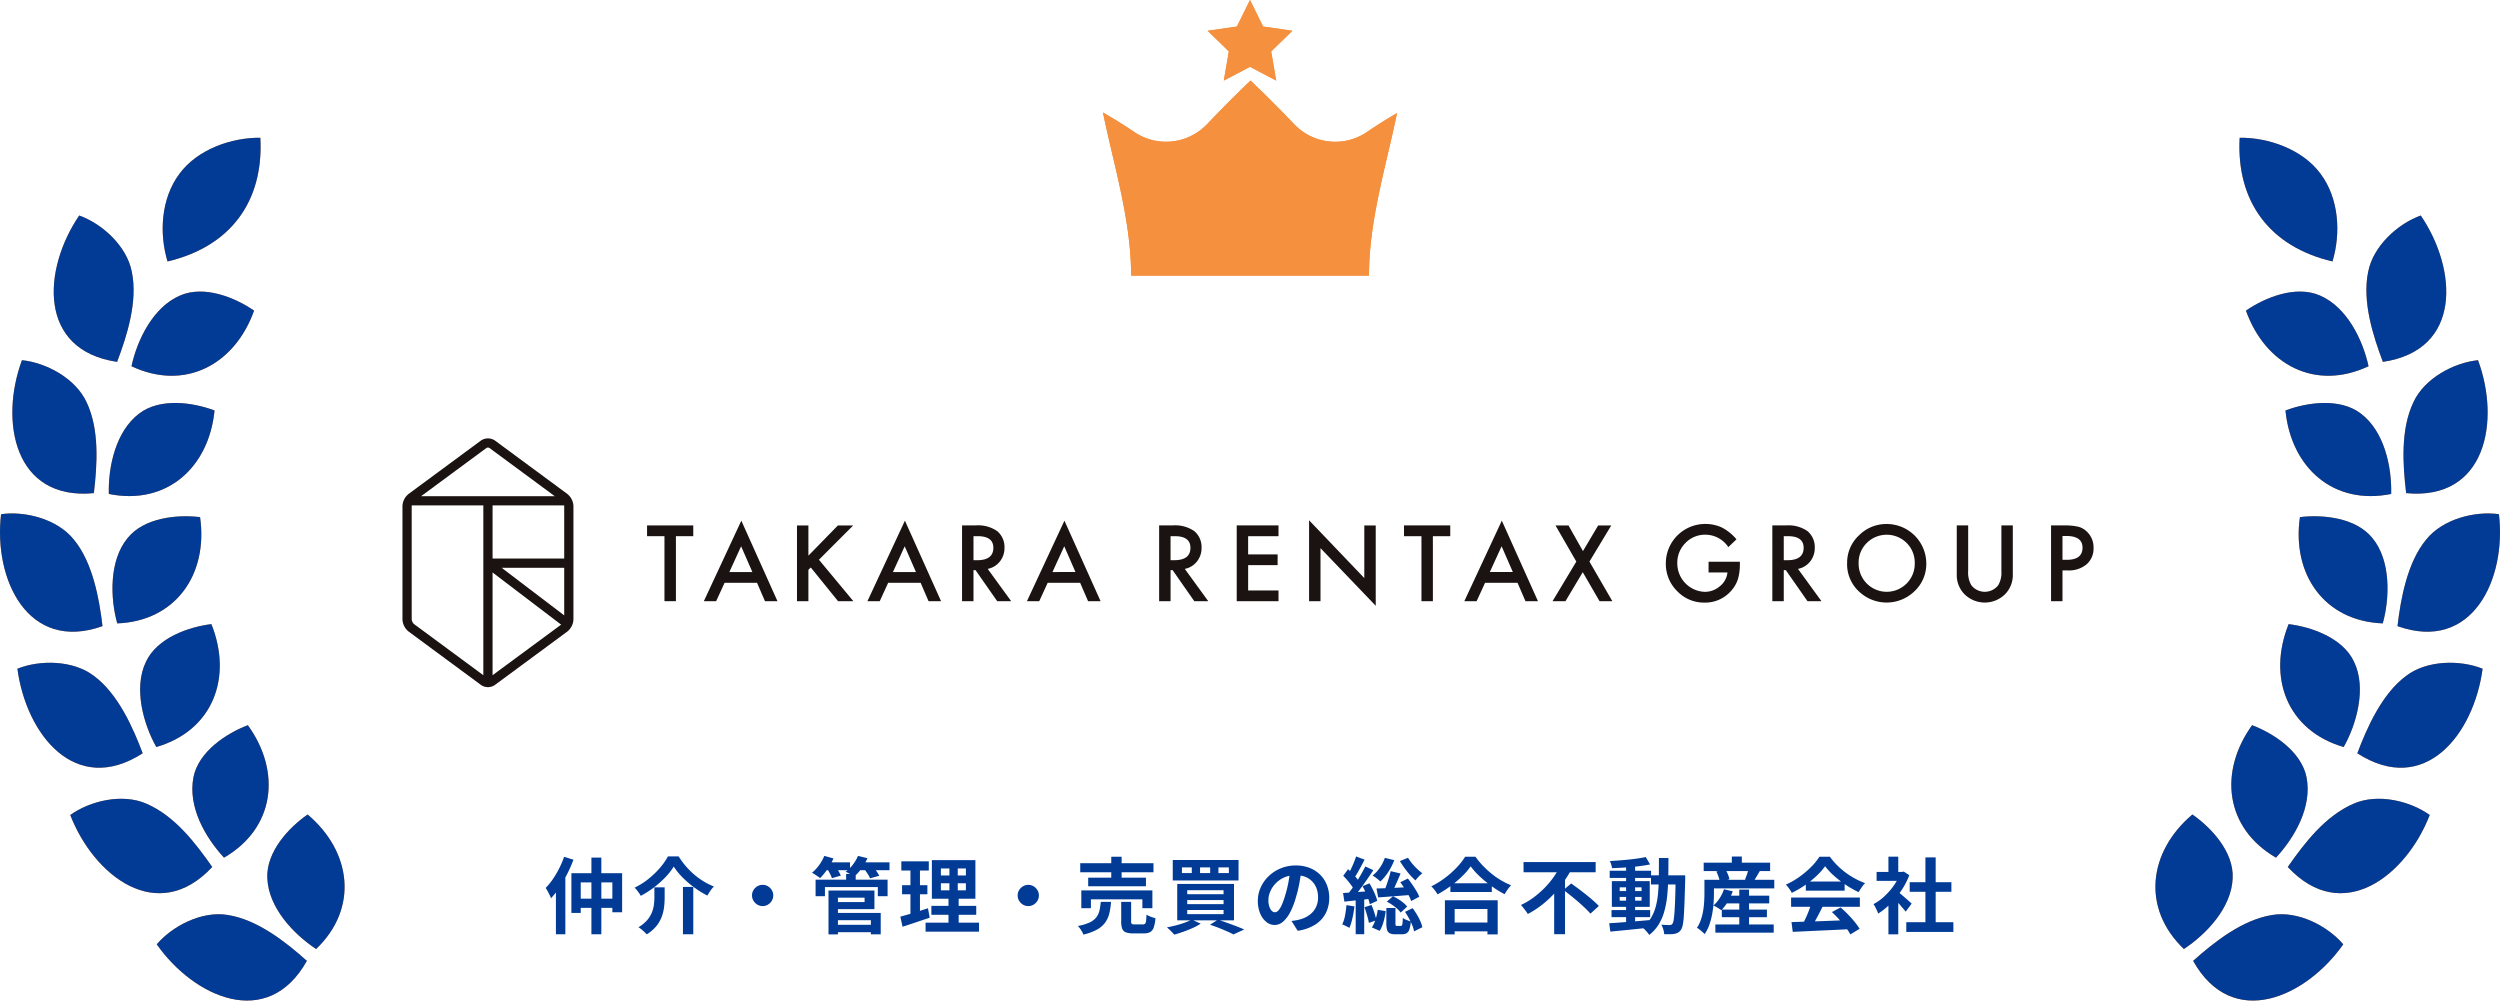<svg xmlns="http://www.w3.org/2000/svg" xmlns:xlink="http://www.w3.org/1999/xlink" width="513.574" height="205.543" viewBox="0 0 513.574 205.543">
  <defs>
    <clipPath id="clip-path">
      <rect id="長方形_1575" data-name="長方形 1575" width="70.787" height="177.24" fill="#f4903e"/>
    </clipPath>
    <clipPath id="clip-path-2">
      <rect id="長方形_1575-2" data-name="長方形 1575" width="70.787" height="177.24" fill="#013b96"/>
    </clipPath>
    <clipPath id="clip-path-3">
      <rect id="長方形_1576" data-name="長方形 1576" width="70.787" height="177.241" fill="#f4903e"/>
    </clipPath>
    <clipPath id="clip-path-4">
      <rect id="長方形_1576-2" data-name="長方形 1576" width="70.787" height="177.241" fill="#013b96"/>
    </clipPath>
    <clipPath id="clip-path-5">
      <rect id="長方形_1577" data-name="長方形 1577" width="60.412" height="56.606" fill="#f4903e"/>
    </clipPath>
    <clipPath id="clip-path-7">
      <rect id="長方形_1578" data-name="長方形 1578" width="347.399" height="51.097" fill="none"/>
    </clipPath>
  </defs>
  <g id="グループ_2232" data-name="グループ 2232" transform="translate(-362.426 -4739)">
    <g id="グループ_2228" data-name="グループ 2228" transform="translate(-667.787 43.303)">
      <path id="パス_3033" data-name="パス 3033" d="M4.1-14.4l1.921.6a29.9,29.9,0,0,1-1.275,2.9A28.431,28.431,0,0,1,3.171-8.16a16.743,16.743,0,0,1-1.76,2.278,5.6,5.6,0,0,0-.281-.655q-.2-.4-.416-.807a5.868,5.868,0,0,0-.408-.663A12.633,12.633,0,0,0,1.777-9.8a19.4,19.4,0,0,0,1.3-2.2A19.257,19.257,0,0,0,4.1-14.4ZM2.414-9.673l1.938-1.938V1.513H2.414Zm3.179-1.36H16.014v8.024H14.008V-9.146H7.514v6.273H5.593ZM6.681-5.8h8.381V-3.91H6.681Zm3.026-8.432h2.04V1.513H9.707Zm16.915,1.836a12.689,12.689,0,0,1-1.7,2.176,20.208,20.208,0,0,1-2.354,2.1,19,19,0,0,1-2.729,1.742,3.528,3.528,0,0,0-.34-.561q-.221-.306-.459-.612a4.224,4.224,0,0,0-.459-.51,14.881,14.881,0,0,0,2.847-1.8A17.508,17.508,0,0,0,23.8-12.147a13.151,13.151,0,0,0,1.632-2.338h2.193a15.74,15.74,0,0,0,1.488,2.023,16.389,16.389,0,0,0,1.751,1.743,14.451,14.451,0,0,0,1.947,1.4A13.87,13.87,0,0,0,34.867-8.3a6.089,6.089,0,0,0-.731.892q-.34.5-.612.977a20.08,20.08,0,0,1-2.686-1.666,19.717,19.717,0,0,1-2.423-2.083A13.338,13.338,0,0,1,26.622-12.393Zm1.887,4.182h2.125V1.513H28.509Zm-5.865.085h2.108v2.108a17.189,17.189,0,0,1-.111,1.9,8.6,8.6,0,0,1-.476,2,6.979,6.979,0,0,1-1.1,1.938,7.674,7.674,0,0,1-2,1.717,6.334,6.334,0,0,0-.484-.5q-.3-.281-.621-.544a4.289,4.289,0,0,0-.595-.417A7.25,7.25,0,0,0,21.131-1.36a5.576,5.576,0,0,0,.986-1.573,6.553,6.553,0,0,0,.425-1.607,12.094,12.094,0,0,0,.1-1.53Zm22.236-.51a2.053,2.053,0,0,1,1.1.3,2.345,2.345,0,0,1,.782.782,2.053,2.053,0,0,1,.3,1.1,2.066,2.066,0,0,1-.3,1.088,2.32,2.32,0,0,1-.782.791,2.053,2.053,0,0,1-1.1.3,2.066,2.066,0,0,1-1.088-.3A2.3,2.3,0,0,1,43-5.372a2.066,2.066,0,0,1-.3-1.088,2.053,2.053,0,0,1,.3-1.1,2.32,2.32,0,0,1,.79-.782A2.066,2.066,0,0,1,44.88-8.636ZM59.6-.425h8.279V1.088H59.6ZM62.033-10.88H64v2.057H62.033ZM55.76-9.707H70.55v3.4H68.544v-1.87H57.681v1.87H55.76Zm3.774,2.244h8.313v3.808H59.534V-5.1h6.29V-6h-6.29Zm.085,4.59h9.52v4.4H67.116V-1.377h-7.5Zm-1.207-4.59H60.35v9.01H58.412Zm-.952-5.8h5.372v1.615H57.46Zm6.885,0h6.6v1.615h-6.6Zm-6.8-1.326,1.887.527a12.555,12.555,0,0,1-1.25,2.219,13.709,13.709,0,0,1-1.5,1.827,4.239,4.239,0,0,0-.493-.374l-.612-.408a4.332,4.332,0,0,0-.561-.323,8.11,8.11,0,0,0,1.462-1.564A8.913,8.913,0,0,0,57.545-14.586Zm6.919,0,1.938.476a10.038,10.038,0,0,1-1.19,2.1,10.083,10.083,0,0,1-1.5,1.658q-.221-.153-.535-.332t-.654-.357a6.525,6.525,0,0,0-.6-.281,6.927,6.927,0,0,0,1.487-1.453A7.637,7.637,0,0,0,64.464-14.586ZM58.106-12l1.734-.476q.306.442.62.995a10.177,10.177,0,0,1,.485.944l-1.836.527a5.846,5.846,0,0,0-.417-.96Q58.4-11.543,58.106-12Zm7.582.034,1.8-.476a11.347,11.347,0,0,1,.757.969,7,7,0,0,1,.587.969l-1.887.527a4.982,4.982,0,0,0-.527-.969Q66.045-11.509,65.688-11.968ZM81.5-8.959v1.445h5.134V-8.959ZM81.5-12v1.428h5.134V-12Zm-1.853-1.717h8.942V-5.78H79.645Zm-.1,9.4h9.214v1.836H79.543ZM78.353-.867H89.335V.986H78.353Zm-4.981-12.6h5.644v1.887H73.372Zm.153,4.9h5.2V-6.7h-5.2Zm-.357,6.46q.748-.2,1.674-.467t1.964-.6l2.04-.654L79.2-1.887q-1.428.476-2.89.969t-2.686.884Zm2.074-10.608H77.2V-2.278l-1.955.323Zm8.007-.272h1.717V-6.6h.187V0H83.062V-6.6h.187Zm16.2,4.352a2.053,2.053,0,0,1,1.1.3,2.345,2.345,0,0,1,.782.782,2.053,2.053,0,0,1,.3,1.1,2.066,2.066,0,0,1-.3,1.088,2.32,2.32,0,0,1-.782.791,2.053,2.053,0,0,1-1.1.3,2.066,2.066,0,0,1-1.088-.3,2.3,2.3,0,0,1-.791-.791,2.066,2.066,0,0,1-.3-1.088,2.053,2.053,0,0,1,.3-1.1,2.32,2.32,0,0,1,.791-.782A2.066,2.066,0,0,1,99.45-8.636Zm10.676-4.454h15.045v1.87H110.126Zm1.632,2.975h11.866v1.768H111.758ZM110.347-7.5h14.6v3.655h-2.057V-5.661H112.319v1.819h-1.972Zm6.154-6.919h2.125v5.287H116.5Zm2.04,9.282h2.04v4.012a.684.684,0,0,0,.128.5,1,1,0,0,0,.586.111h1.717a.589.589,0,0,0,.434-.145,1.047,1.047,0,0,0,.2-.578q.059-.433.094-1.3a2.99,2.99,0,0,0,.535.306,5.815,5.815,0,0,0,.68.264l.62.2a7.265,7.265,0,0,1-.357,1.9,1.7,1.7,0,0,1-.731.935,2.677,2.677,0,0,1-1.292.263h-2.193a4.131,4.131,0,0,1-1.521-.221,1.282,1.282,0,0,1-.739-.757,4.194,4.194,0,0,1-.2-1.454Zm-4.2,0h2.108a13.841,13.841,0,0,1-.34,2.329,5.482,5.482,0,0,1-.841,1.887A5.094,5.094,0,0,1,113.6.535a10.9,10.9,0,0,1-2.831,1.046,2.986,2.986,0,0,0-.272-.6,7.213,7.213,0,0,0-.417-.638,6.065,6.065,0,0,0-.433-.536,9.757,9.757,0,0,0,2.431-.731,3.686,3.686,0,0,0,1.36-1.054,3.646,3.646,0,0,0,.637-1.394A13.017,13.017,0,0,0,114.342-5.134Zm24.174-7.089v1.173h2.142v-1.173Zm-3.774,0v1.173h2.074v-1.173Zm-3.723,0v1.173h2.023v-1.173Zm-1.887-1.513h13.515v4.2H129.132Zm2.975,8.228v.833h7.463v-.833Zm0,2.04v.85h7.463v-.85Zm0-4.063v.816h7.463v-.816ZM130.05-8.823h11.662v7.48H130.05Zm6.732,8.381,1.632-1.037q.952.306,1.946.663t1.9.705q.9.348,1.547.638l-2.21,1.02q-.527-.289-1.3-.629t-1.674-.7Q137.717-.136,136.782-.442ZM133.025-1.5l1.853.833a12.009,12.009,0,0,1-1.632.884q-.935.425-1.929.774t-1.879.6A5.97,5.97,0,0,0,129,1.1q-.272-.281-.561-.553T127.925.1q.918-.17,1.87-.417t1.794-.553A10.707,10.707,0,0,0,133.025-1.5Zm22.542-10.149q-.17,1.292-.442,2.754a26.8,26.8,0,0,1-.731,2.958,15.2,15.2,0,0,1-1.156,2.958,6.484,6.484,0,0,1-1.454,1.913,2.61,2.61,0,0,1-1.725.671,2.69,2.69,0,0,1-1.725-.638,4.354,4.354,0,0,1-1.258-1.76,6.578,6.578,0,0,1-.467-2.55,6.659,6.659,0,0,1,.6-2.788,7.417,7.417,0,0,1,1.658-2.321,7.858,7.858,0,0,1,2.482-1.589,8.059,8.059,0,0,1,3.069-.578,7.565,7.565,0,0,1,2.847.51,6.409,6.409,0,0,1,2.168,1.411A6.125,6.125,0,0,1,160.8-8.585a7.026,7.026,0,0,1,.476,2.6,6.845,6.845,0,0,1-.731,3.2,6.043,6.043,0,0,1-2.167,2.329A9.294,9.294,0,0,1,154.8.8l-1.275-2.023q.493-.051.867-.119t.714-.153a6.469,6.469,0,0,0,1.521-.586,4.748,4.748,0,0,0,1.232-.952,4.165,4.165,0,0,0,.825-1.334,4.606,4.606,0,0,0,.3-1.683,5.289,5.289,0,0,0-.306-1.836,4.133,4.133,0,0,0-.9-1.454,3.97,3.97,0,0,0-1.445-.952,5.354,5.354,0,0,0-1.955-.331,5.605,5.605,0,0,0-2.4.484,5.611,5.611,0,0,0-1.751,1.25,5.486,5.486,0,0,0-1.079,1.649,4.406,4.406,0,0,0-.366,1.683,4.251,4.251,0,0,0,.2,1.42,2.148,2.148,0,0,0,.5.85.918.918,0,0,0,.637.281.993.993,0,0,0,.706-.365,4.078,4.078,0,0,0,.689-1.113,15.065,15.065,0,0,0,.68-1.887,23.216,23.216,0,0,0,.663-2.618,26.642,26.642,0,0,0,.391-2.72Zm18.326.2,2.04.476q-.306.748-.646,1.522t-.654,1.471q-.315.7-.62,1.241L172.5-7.208q.255-.561.518-1.309t.5-1.513Q173.757-10.795,173.893-11.441Zm1.989,2.278,1.547-.765q.459.578.918,1.25t.841,1.317a8.052,8.052,0,0,1,.587,1.173l-1.666.884a7.277,7.277,0,0,0-.527-1.19q-.357-.663-.807-1.36T175.882-9.163Zm.969,6.086,1.547-.765a13.187,13.187,0,0,1,.876,1.292,12.3,12.3,0,0,1,.714,1.377A6.511,6.511,0,0,1,180.4.068l-1.7.85a5.575,5.575,0,0,0-.366-1.25,13.64,13.64,0,0,0-.671-1.4Q177.276-2.448,176.851-3.077Zm-5.865-4.811q.9-.017,2.083-.06t2.5-.11q1.318-.068,2.661-.119l-.034,1.6q-1.8.153-3.621.289t-3.247.238Zm1.717-6.29,1.938.476a12.212,12.212,0,0,1-1.241,2.439,10.345,10.345,0,0,1-1.615,1.946q-.17-.17-.459-.408t-.6-.459a6.235,6.235,0,0,0-.544-.357,7.077,7.077,0,0,0,1.5-1.615A8.276,8.276,0,0,0,172.7-14.178Zm4.76-.017a10.294,10.294,0,0,0,.824,1.156,11.5,11.5,0,0,0,1.046,1.122q.561.527,1.071.918a4.022,4.022,0,0,0-.493.417q-.272.263-.519.544a5.67,5.67,0,0,0-.4.5,12.658,12.658,0,0,1-1.131-1.139q-.587-.663-1.122-1.4t-.943-1.436Zm-4.352,9.01,1.258-1.088a8.7,8.7,0,0,1,1.131.6,9.421,9.421,0,0,1,1.02.74,5.824,5.824,0,0,1,.773.765L175.95-2.941a4.716,4.716,0,0,0-.74-.807,10.232,10.232,0,0,0-1.012-.791A9.133,9.133,0,0,0,173.111-5.185Zm-.1,1.309h1.87V-.714a.911.911,0,0,0,.059.425Q175-.2,175.2-.2h.782a.261.261,0,0,0,.229-.111,1.16,1.16,0,0,0,.119-.459q.043-.348.06-1.08a1.848,1.848,0,0,0,.467.289q.3.136.612.255a5.992,5.992,0,0,0,.57.187,6.437,6.437,0,0,1-.3,1.632,1.441,1.441,0,0,1-.578.791,1.9,1.9,0,0,1-.961.212H174.9a2.681,2.681,0,0,1-1.182-.2,1.1,1.1,0,0,1-.553-.689A4.531,4.531,0,0,1,173.009-.7Zm-1.768.374,1.632.272a13.643,13.643,0,0,1-.433,2.151,7.631,7.631,0,0,1-.791,1.9l-1.615-.7a6.2,6.2,0,0,0,.757-1.658A12.641,12.641,0,0,0,171.241-3.5Zm-4.454-10.965,1.751.663q-.34.663-.714,1.352t-.731,1.318q-.357.629-.68,1.122l-1.343-.595q.306-.51.629-1.182t.612-1.368Q166.6-13.855,166.787-14.467Zm1.9,2.057,1.649.765q-.629.952-1.36,2.006t-1.462,2.023q-.731.969-1.394,1.7l-1.156-.663q.476-.561.995-1.284t1.011-1.513q.493-.79.935-1.573T168.691-12.41Zm-4.539,1.921,1-1.36q.442.391.9.876t.842.952a4.811,4.811,0,0,1,.587.875l-1.1,1.564a5.325,5.325,0,0,0-.553-.935q-.366-.51-.807-1.028T164.152-10.489Zm3.961,2.142,1.428-.6q.34.561.663,1.215t.578,1.275a6.384,6.384,0,0,1,.357,1.114l-1.53.7a6.618,6.618,0,0,0-.323-1.139q-.238-.646-.536-1.318A12.247,12.247,0,0,0,168.113-8.347Zm-3.995,1.394q1.122-.068,2.686-.179t3.179-.23L170-5.8q-1.462.17-2.932.323t-2.678.289Zm4.4,2.924,1.445-.476a17.386,17.386,0,0,1,.6,1.632,13.346,13.346,0,0,1,.4,1.513l-1.53.544a15.366,15.366,0,0,0-.383-1.564Q168.793-3.281,168.521-4.029Zm-3.706-.442,1.649.272q-.153,1.224-.417,2.406a11.022,11.022,0,0,1-.62,2q-.17-.1-.442-.238t-.552-.272a4.157,4.157,0,0,0-.484-.2,7.011,7.011,0,0,0,.578-1.819A19.818,19.818,0,0,0,164.815-4.471Zm1.9-1.615h1.751v7.6h-1.751Zm19.448-2.873h8.517v1.8h-8.517Zm-.221,8.075h8.789v1.8h-8.789Zm-.9-4.573h10.846v7h-2.108V-3.672h-6.732V1.547h-2.006Zm5.3-6.97a14.253,14.253,0,0,1-1.76,2.04A21.868,21.868,0,0,1,186.227-8.4a24.57,24.57,0,0,1-2.694,1.717q-.136-.238-.349-.544t-.459-.6a4.126,4.126,0,0,0-.484-.5,17.743,17.743,0,0,0,2.831-1.751,19.14,19.14,0,0,0,2.423-2.159,13.334,13.334,0,0,0,1.7-2.176h2.125a15.612,15.612,0,0,0,1.53,1.853,19.689,19.689,0,0,0,1.794,1.649,15.582,15.582,0,0,0,1.964,1.36,15.948,15.948,0,0,0,2.023,1,7.477,7.477,0,0,0-.714.876q-.34.485-.612.961A20.566,20.566,0,0,1,195.313-7.9q-1-.671-1.929-1.428a21.749,21.749,0,0,1-1.709-1.547A12.689,12.689,0,0,1,190.349-12.427Zm10.846-.884h14.824v2.091H201.2ZM209.406-7.6l1.581-1.326q.68.493,1.471,1.079t1.581,1.216q.79.629,1.471,1.232t1.156,1.1L214.931-2.72a13.559,13.559,0,0,0-1.079-1.13q-.655-.621-1.411-1.284t-1.547-1.292Q210.1-7.055,209.406-7.6Zm-.68-4.93,2.261.8a24.843,24.843,0,0,1-2.3,3.485,22.391,22.391,0,0,1-3,3.136,18.948,18.948,0,0,1-3.621,2.457,5.71,5.71,0,0,0-.408-.612q-.255-.34-.518-.672t-.484-.569a14.339,14.339,0,0,0,2.6-1.539,19.008,19.008,0,0,0,2.27-1.98,18.053,18.053,0,0,0,1.853-2.219A15.87,15.87,0,0,0,208.726-12.529Zm-1.241,4.114,2.227-2.227V1.5h-2.227Zm11.781,4.964h7.939v1.445h-7.939Zm-.374-8.092h8.5v1.479h-8.5Zm3.366-1.19h1.853V-.544h-1.853ZM218.79-.748q1.071-.068,2.448-.17t2.916-.229q1.538-.128,3.068-.263l.017,1.547-2.915.306q-1.47.153-2.822.281t-2.473.247Zm2.159-5.406v.765h4.488v-.765Zm0-1.972v.765h4.488v-.765ZM219.334-9.4h7.786v5.287h-7.786Zm6.97-4.947.884,1.513q-1.071.221-2.406.383t-2.729.255q-1.394.093-2.669.127a5.5,5.5,0,0,0-.178-.74,4.7,4.7,0,0,0-.281-.723q.952-.051,1.955-.127t1.98-.178q.978-.1,1.853-.23T226.3-14.348Zm1.071,3.757h5.9v1.87h-5.9Zm5.066,0H234.4v.9q-.068,2.618-.136,4.446t-.145,3.009a13.124,13.124,0,0,1-.221,1.845,2.736,2.736,0,0,1-.348.952,1.9,1.9,0,0,1-.6.6,2.472,2.472,0,0,1-.74.263,6.217,6.217,0,0,1-.952.076q-.561.008-1.173-.008A4.244,4.244,0,0,0,229.9.51a4.262,4.262,0,0,0-.4-.969q.544.051,1,.068t.7.017a.757.757,0,0,0,.34-.068.762.762,0,0,0,.255-.221,2.294,2.294,0,0,0,.238-.791q.1-.587.178-1.683t.136-2.83q.059-1.734.093-4.2Zm-3.434-3.57h1.955q0,2.176-.043,4.131T230.7-6.35a18.845,18.845,0,0,1-.6,3.2,10.467,10.467,0,0,1-1.165,2.678,8.122,8.122,0,0,1-1.921,2.125,4.115,4.115,0,0,0-.4-.544q-.247-.289-.51-.553a3.446,3.446,0,0,0-.519-.434,7.053,7.053,0,0,0,1.734-1.879,8.869,8.869,0,0,0,1.02-2.363,16.092,16.092,0,0,0,.493-2.856q.136-1.555.153-3.349T229.007-14.161ZM242.3-6.409h9.367v1.581H242.3Zm-.374,2.856h9.265v1.564h-9.265ZM240.6-.493h11.985V1.19H240.6Zm4.913-7.174h2.006V.544h-2.006Zm-3.145-.068,1.8.425a11.135,11.135,0,0,1-1.02,2.15,9.81,9.81,0,0,1-1.326,1.743,5.372,5.372,0,0,0-.476-.34q-.289-.187-.6-.365a5.059,5.059,0,0,0-.544-.28,6.728,6.728,0,0,0,1.283-1.5A8.049,8.049,0,0,0,242.369-7.735Zm-2.89-1.938h13.226v1.768H239.479ZM238.2-13.192h13.651v1.717H238.2Zm5.78-1.258h2.057v2.261h-2.057Zm-5.627,4.777h1.955V-6.9q0,.9-.076,1.989a20.983,20.983,0,0,1-.281,2.227,14.661,14.661,0,0,1-.578,2.219,7.756,7.756,0,0,1-.986,1.947,4.164,4.164,0,0,0-.451-.451q-.3-.264-.6-.5a2.853,2.853,0,0,0-.527-.34,6.969,6.969,0,0,0,.833-1.7,11.851,11.851,0,0,0,.459-1.87,18.141,18.141,0,0,0,.2-1.853q.051-.9.051-1.666Zm2.448-1.7,1.853-.476a8.558,8.558,0,0,1,.518,1.046,4.551,4.551,0,0,1,.314,1.011l-1.972.544a5.121,5.121,0,0,0-.255-1.02A8.986,8.986,0,0,0,240.805-11.373Zm6.647-.646,2.329.476q-.391.646-.748,1.258t-.663,1.037l-1.683-.493q.153-.34.3-.74t.264-.8Q247.367-11.679,247.452-12.019ZM256.241-.986q1.513-.051,3.51-.11t4.2-.145l4.343-.17-.068,1.87q-2.074.119-4.207.213t-4.055.187q-1.921.094-3.468.161Zm-.085-5.049h14.127v1.9H256.156Zm3.026-3.281h7.973v1.87h-7.973ZM260.3-4.794l2.329.629q-.391.8-.824,1.623t-.85,1.573q-.417.748-.79,1.326l-1.785-.6q.34-.629.714-1.42t.689-1.615Q260.1-4.1,260.3-4.794Zm4.233,1.751L266.322-4q.765.663,1.513,1.428t1.377,1.539a12.8,12.8,0,0,1,1.02,1.42l-1.9,1.156a10.416,10.416,0,0,0-.961-1.454q-.62-.808-1.36-1.641A19.45,19.45,0,0,0,264.537-3.043Zm-1.394-9.418a13.191,13.191,0,0,1-1.751,1.981,19.841,19.841,0,0,1-2.38,1.913,20.451,20.451,0,0,1-2.72,1.581,3.1,3.1,0,0,0-.314-.569q-.213-.315-.442-.612a5.386,5.386,0,0,0-.451-.519,15.774,15.774,0,0,0,2.8-1.607,18.3,18.3,0,0,0,2.406-2.04,12.474,12.474,0,0,0,1.691-2.082h2.142a14.854,14.854,0,0,0,1.513,1.768,15.471,15.471,0,0,0,1.768,1.522A16.226,16.226,0,0,0,269.34-9.9a15.509,15.509,0,0,0,2.014.91,5.775,5.775,0,0,0-.714.884q-.34.51-.612.969A20.044,20.044,0,0,1,267.444-8.6a21.84,21.84,0,0,1-2.44-1.87A13.248,13.248,0,0,1,263.143-12.461ZM279.82-.969h9.673V1.037H279.82Zm.7-8.211h8.568v1.972h-8.568Zm3.23-5.1h2.108V0h-2.108Zm-10.03,2.992h5.559v1.836h-5.559Zm2.431,5.8,2.023-2.414V1.53h-2.023Zm0-8.942h2.023v3.995h-2.023Zm1.8,7.106a7.115,7.115,0,0,1,.654.5q.417.349.893.765t.867.765l.561.5L279.7-3.128q-.255-.323-.621-.756t-.773-.893q-.408-.459-.8-.867t-.663-.68Zm.6-3.961h.391l.357-.085,1.139.748a15.206,15.206,0,0,1-1.649,3.17,17.9,17.9,0,0,1-2.244,2.712,14.693,14.693,0,0,1-2.5,2.006,5.431,5.431,0,0,0-.263-.655q-.179-.382-.357-.731a3.033,3.033,0,0,0-.348-.553,10.321,10.321,0,0,0,2.244-1.607,14.17,14.17,0,0,0,1.921-2.193,10.425,10.425,0,0,0,1.309-2.456Z" transform="translate(1142 4886.109)" fill="#013b96"/>
      <g id="グループ_2218" data-name="グループ 2218" transform="translate(1473 4724)">
        <g id="グループ_2217" data-name="グループ 2217" clip-path="url(#clip-path)">
          <path id="パス_1910" data-name="パス 1910" d="M44.061,7.387c3.819,5.089,4.2,12.242,2.46,18.017C33.681,22.392,26.737,13.163,27.452,0c5.892-.084,12.938,2.385,16.61,7.385" transform="translate(-10.148 0)" fill="#f4903e"/>
          <path id="パス_1911" data-name="パス 1911" d="M44.712,50.976c5.549,2.362,8.82,9.083,10.006,14.54-10.952,5.153-21.215-.3-25.184-11.427,3.886-2.679,10.218-5.267,15.177-3.114" transform="translate(-10.938 -18.582)" fill="#f4903e"/>
          <path id="パス_1912" data-name="パス 1912" d="M69.2,36.919c-1.25,6.047.95,13.02,3.022,18.508,16.345-2.405,15.292-19.016,7.783-30.067-4.653,1.662-9.765,6.212-10.805,11.559" transform="translate(-25.493 -9.392)" fill="#f4903e"/>
          <path id="パス_1913" data-name="パス 1913" d="M57.906,88.692c4.818,3.63,6.384,10.931,6.235,16.519-11.882,2.411-20.558-5.424-21.717-17.147,4.418-1.669,11.183-2.652,15.482.628" transform="translate(-15.711 -32.041)" fill="#f4903e"/>
          <path id="パス_1914" data-name="パス 1914" d="M82.982,81.186c-2.669,5.568-2.2,12.865-1.5,18.688,16.452,1.582,19.383-14.865,14.764-27.308-4.912.495-10.975,3.679-13.266,8.62" transform="translate(-29.974 -26.874)" fill="#f4903e"/>
          <path id="パス_1915" data-name="パス 1915" d="M61.88,127.961c3.837,4.6,3.571,12.41,2.128,17.529-11.99-.457-18.709-10.079-17.014-21.83,4.687-.568,11.5.09,14.886,4.3" transform="translate(-17.308 -45.731)" fill="#f4903e"/>
          <path id="パス_1916" data-name="パス 1916" d="M84.881,127.921c-3.9,4.69-5.256,12.258-5.9,17.794,15.329,5.45,22.421-9.613,20.837-23-4.89-.689-11.533.956-14.939,5.209" transform="translate(-29.25 -45.388)" fill="#f4903e"/>
          <path id="パス_1917" data-name="パス 1917" d="M55.872,166.4c2.633,5.377.506,12.9-2.123,17.524-11.629-3.388-15.706-14.283-11.309-25.245,4.677.56,11.158,2.834,13.433,7.721" transform="translate(-15.077 -58.766)" fill="#f4903e"/>
          <path id="パス_1918" data-name="パス 1918" d="M75.859,174c-4.905,3.626-8.03,10.651-9.983,15.872,13.836,8.921,23.925-3.86,25.734-17.374-4.575-1.839-11.45-1.808-15.751,1.5" transform="translate(-24.396 -63.427)" fill="#f4903e"/>
          <path id="パス_1919" data-name="パス 1919" d="M40.221,202.364c1.157,6.03-2.369,12.255-6.282,16.495-10.471-6.076-11.8-17.656-4.906-27.215,4.416,1.676,10.137,5.416,11.187,10.721" transform="translate(-9.171 -70.972)" fill="#f4903e"/>
          <path id="パス_1920" data-name="パス 1920" d="M56.689,216.666c-5.8,2.508-10.035,8.028-13.513,13,11.276,12.095,24.352,1.752,29.164-10.679-4.009-2.883-10.662-4.508-15.65-2.323" transform="translate(-15.99 -79.864)" fill="#f4903e"/>
          <path id="パス_1921" data-name="パス 1921" d="M15.869,233.87c-.234,6.038-5.357,11.47-10.022,14.545-8.765-8.393-7.263-20.025,1.745-27.634,3.884,2.686,8.535,7.686,8.277,13.089" transform="translate(0 -81.763)" fill="#f4903e"/>
          <path id="パス_1922" data-name="パス 1922" d="M28.5,253.482c-6.086.983-11.833,5.512-16.2,9.419,8.076,14.411,23.228,7.448,30.841-3.4-3.2-3.76-9.272-6.941-14.64-6.02" transform="translate(-4.554 -93.813)" fill="#f4903e"/>
        </g>
      </g>
      <g id="グループ_2224" data-name="グループ 2224" transform="translate(1473 4724)">
        <g id="グループ_2217-2" data-name="グループ 2217" clip-path="url(#clip-path-2)">
          <path id="パス_1910-2" data-name="パス 1910" d="M44.061,7.387c3.819,5.089,4.2,12.242,2.46,18.017C33.681,22.392,26.737,13.163,27.452,0c5.892-.084,12.938,2.385,16.61,7.385" transform="translate(-10.148 0)" fill="#013b96"/>
          <path id="パス_1911-2" data-name="パス 1911" d="M44.712,50.976c5.549,2.362,8.82,9.083,10.006,14.54-10.952,5.153-21.215-.3-25.184-11.427,3.886-2.679,10.218-5.267,15.177-3.114" transform="translate(-10.938 -18.582)" fill="#013b96"/>
          <path id="パス_1912-2" data-name="パス 1912" d="M69.2,36.919c-1.25,6.047.95,13.02,3.022,18.508,16.345-2.405,15.292-19.016,7.783-30.067-4.653,1.662-9.765,6.212-10.805,11.559" transform="translate(-25.493 -9.392)" fill="#013b96"/>
          <path id="パス_1913-2" data-name="パス 1913" d="M57.906,88.692c4.818,3.63,6.384,10.931,6.235,16.519-11.882,2.411-20.558-5.424-21.717-17.147,4.418-1.669,11.183-2.652,15.482.628" transform="translate(-15.711 -32.041)" fill="#013b96"/>
          <path id="パス_1914-2" data-name="パス 1914" d="M82.982,81.186c-2.669,5.568-2.2,12.865-1.5,18.688,16.452,1.582,19.383-14.865,14.764-27.308-4.912.495-10.975,3.679-13.266,8.62" transform="translate(-29.974 -26.874)" fill="#013b96"/>
          <path id="パス_1915-2" data-name="パス 1915" d="M61.88,127.961c3.837,4.6,3.571,12.41,2.128,17.529-11.99-.457-18.709-10.079-17.014-21.83,4.687-.568,11.5.09,14.886,4.3" transform="translate(-17.308 -45.731)" fill="#013b96"/>
          <path id="パス_1916-2" data-name="パス 1916" d="M84.881,127.921c-3.9,4.69-5.256,12.258-5.9,17.794,15.329,5.45,22.421-9.613,20.837-23-4.89-.689-11.533.956-14.939,5.209" transform="translate(-29.25 -45.388)" fill="#013b96"/>
          <path id="パス_1917-2" data-name="パス 1917" d="M55.872,166.4c2.633,5.377.506,12.9-2.123,17.524-11.629-3.388-15.706-14.283-11.309-25.245,4.677.56,11.158,2.834,13.433,7.721" transform="translate(-15.077 -58.766)" fill="#013b96"/>
          <path id="パス_1918-2" data-name="パス 1918" d="M75.859,174c-4.905,3.626-8.03,10.651-9.983,15.872,13.836,8.921,23.925-3.86,25.734-17.374-4.575-1.839-11.45-1.808-15.751,1.5" transform="translate(-24.396 -63.427)" fill="#013b96"/>
          <path id="パス_1919-2" data-name="パス 1919" d="M40.221,202.364c1.157,6.03-2.369,12.255-6.282,16.495-10.471-6.076-11.8-17.656-4.906-27.215,4.416,1.676,10.137,5.416,11.187,10.721" transform="translate(-9.171 -70.972)" fill="#013b96"/>
          <path id="パス_1920-2" data-name="パス 1920" d="M56.689,216.666c-5.8,2.508-10.035,8.028-13.513,13,11.276,12.095,24.352,1.752,29.164-10.679-4.009-2.883-10.662-4.508-15.65-2.323" transform="translate(-15.99 -79.864)" fill="#013b96"/>
          <path id="パス_1921-2" data-name="パス 1921" d="M15.869,233.87c-.234,6.038-5.357,11.47-10.022,14.545-8.765-8.393-7.263-20.025,1.745-27.634,3.884,2.686,8.535,7.686,8.277,13.089" transform="translate(0 -81.763)" fill="#013b96"/>
          <path id="パス_1922-2" data-name="パス 1922" d="M28.5,253.482c-6.086.983-11.833,5.512-16.2,9.419,8.076,14.411,23.228,7.448,30.841-3.4-3.2-3.76-9.272-6.941-14.64-6.02" transform="translate(-4.554 -93.813)" fill="#013b96"/>
        </g>
      </g>
      <g id="グループ_2220" data-name="グループ 2220" transform="translate(1030.213 4724)">
        <g id="グループ_2219" data-name="グループ 2219" clip-path="url(#clip-path-3)">
          <path id="パス_1923" data-name="パス 1923" d="M56.53,7.387c-3.82,5.089-4.2,12.242-2.461,18.017C66.911,22.392,73.854,13.163,73.14,0,67.248-.082,60.2,2.386,56.53,7.387" transform="translate(-19.656 0)" fill="#f4903e"/>
          <path id="パス_1924" data-name="パス 1924" d="M52.9,50.976c-5.549,2.362-8.82,9.083-10.006,14.54,10.952,5.153,21.215-.3,25.184-11.427C64.187,51.41,57.856,48.823,52.9,50.976" transform="translate(-15.884 -18.582)" fill="#f4903e"/>
          <path id="パス_1925" data-name="パス 1925" d="M33.57,36.919c1.25,6.047-.95,13.02-3.022,18.508C14.2,53.021,15.255,36.411,22.764,25.36c4.653,1.662,9.766,6.212,10.805,11.559" transform="translate(-6.491 -9.392)" fill="#f4903e"/>
          <path id="パス_1926" data-name="パス 1926" d="M41.735,88.692c-4.818,3.63-6.384,10.931-6.235,16.519,11.882,2.411,20.558-5.424,21.717-17.147-4.418-1.669-11.183-2.652-15.482.628" transform="translate(-13.143 -32.041)" fill="#f4903e"/>
          <path id="パス_1927" data-name="パス 1927" d="M19.273,81.186c2.669,5.568,2.2,12.865,1.5,18.688C4.318,101.456,1.387,85.01,6.006,72.566c4.913.495,10.976,3.679,13.266,8.62" transform="translate(-1.493 -26.874)" fill="#f4903e"/>
          <path id="パス_1928" data-name="パス 1928" d="M39.805,127.961c-3.837,4.6-3.571,12.41-2.128,17.529,11.99-.456,18.709-10.079,17.014-21.83-4.687-.568-11.5.09-14.886,4.3" transform="translate(-13.59 -45.73)" fill="#f4903e"/>
          <path id="パス_1929" data-name="パス 1929" d="M15.156,127.921c3.9,4.69,5.256,12.258,5.9,17.794-15.329,5.45-22.421-9.613-20.837-23,4.89-.689,11.533.956,14.939,5.209" transform="translate(0 -45.388)" fill="#f4903e"/>
          <path id="パス_1930" data-name="パス 1930" d="M46.923,166.4c-2.633,5.377-.506,12.9,2.123,17.524,11.629-3.388,15.706-14.283,11.309-25.245-4.677.56-11.158,2.834-13.433,7.721" transform="translate(-16.931 -58.766)" fill="#f4903e"/>
          <path id="パス_1931" data-name="パス 1931" d="M21.427,174c4.905,3.626,8.03,10.651,9.983,15.872-13.836,8.921-23.925-3.86-25.734-17.374,4.575-1.839,11.451-1.808,15.751,1.5" transform="translate(-2.102 -63.427)" fill="#f4903e"/>
          <path id="パス_1932" data-name="パス 1932" d="M62.977,202.364c-1.157,6.03,2.369,12.255,6.282,16.495,10.47-6.076,11.8-17.656,4.9-27.216-4.415,1.676-10.136,5.416-11.187,10.721" transform="translate(-23.24 -70.972)" fill="#f4903e"/>
          <path id="パス_1933" data-name="パス 1933" d="M38.578,216.666c5.8,2.508,10.035,8.028,13.513,13-11.276,12.095-24.352,1.752-29.164-10.679,4.009-2.883,10.662-4.508,15.65-2.323" transform="translate(-8.491 -79.864)" fill="#f4903e"/>
          <path id="パス_1934" data-name="パス 1934" d="M87.211,233.87c.234,6.038,5.357,11.47,10.022,14.545,8.765-8.393,7.263-20.025-1.745-27.634-3.884,2.686-8.535,7.686-8.277,13.089" transform="translate(-32.293 -81.762)" fill="#f4903e"/>
          <path id="パス_1935" data-name="パス 1935" d="M65.783,253.482c6.085.983,11.833,5.512,16.2,9.419-8.076,14.411-23.228,7.448-30.841-3.4,3.2-3.76,9.272-6.941,14.64-6.02" transform="translate(-18.94 -93.813)" fill="#f4903e"/>
        </g>
      </g>
      <g id="グループ_2225" data-name="グループ 2225" transform="translate(1030.213 4724)">
        <g id="グループ_2219-2" data-name="グループ 2219" clip-path="url(#clip-path-4)">
          <path id="パス_1923-2" data-name="パス 1923" d="M56.53,7.387c-3.82,5.089-4.2,12.242-2.461,18.017C66.911,22.392,73.854,13.163,73.14,0,67.248-.082,60.2,2.386,56.53,7.387" transform="translate(-19.656 0)" fill="#013b96"/>
          <path id="パス_1924-2" data-name="パス 1924" d="M52.9,50.976c-5.549,2.362-8.82,9.083-10.006,14.54,10.952,5.153,21.215-.3,25.184-11.427C64.187,51.41,57.856,48.823,52.9,50.976" transform="translate(-15.884 -18.582)" fill="#013b96"/>
          <path id="パス_1925-2" data-name="パス 1925" d="M33.57,36.919c1.25,6.047-.95,13.02-3.022,18.508C14.2,53.021,15.255,36.411,22.764,25.36c4.653,1.662,9.766,6.212,10.805,11.559" transform="translate(-6.491 -9.392)" fill="#013b96"/>
          <path id="パス_1926-2" data-name="パス 1926" d="M41.735,88.692c-4.818,3.63-6.384,10.931-6.235,16.519,11.882,2.411,20.558-5.424,21.717-17.147-4.418-1.669-11.183-2.652-15.482.628" transform="translate(-13.143 -32.041)" fill="#013b96"/>
          <path id="パス_1927-2" data-name="パス 1927" d="M19.273,81.186c2.669,5.568,2.2,12.865,1.5,18.688C4.318,101.456,1.387,85.01,6.006,72.566c4.913.495,10.976,3.679,13.266,8.62" transform="translate(-1.493 -26.874)" fill="#013b96"/>
          <path id="パス_1928-2" data-name="パス 1928" d="M39.805,127.961c-3.837,4.6-3.571,12.41-2.128,17.529,11.99-.456,18.709-10.079,17.014-21.83-4.687-.568-11.5.09-14.886,4.3" transform="translate(-13.59 -45.73)" fill="#013b96"/>
          <path id="パス_1929-2" data-name="パス 1929" d="M15.156,127.921c3.9,4.69,5.256,12.258,5.9,17.794-15.329,5.45-22.421-9.613-20.837-23,4.89-.689,11.533.956,14.939,5.209" transform="translate(0 -45.388)" fill="#013b96"/>
          <path id="パス_1930-2" data-name="パス 1930" d="M46.923,166.4c-2.633,5.377-.506,12.9,2.123,17.524,11.629-3.388,15.706-14.283,11.309-25.245-4.677.56-11.158,2.834-13.433,7.721" transform="translate(-16.931 -58.766)" fill="#013b96"/>
          <path id="パス_1931-2" data-name="パス 1931" d="M21.427,174c4.905,3.626,8.03,10.651,9.983,15.872-13.836,8.921-23.925-3.86-25.734-17.374,4.575-1.839,11.451-1.808,15.751,1.5" transform="translate(-2.102 -63.427)" fill="#013b96"/>
          <path id="パス_1932-2" data-name="パス 1932" d="M62.977,202.364c-1.157,6.03,2.369,12.255,6.282,16.495,10.47-6.076,11.8-17.656,4.9-27.216-4.415,1.676-10.136,5.416-11.187,10.721" transform="translate(-23.24 -70.972)" fill="#013b96"/>
          <path id="パス_1933-2" data-name="パス 1933" d="M38.578,216.666c5.8,2.508,10.035,8.028,13.513,13-11.276,12.095-24.352,1.752-29.164-10.679,4.009-2.883,10.662-4.508,15.65-2.323" transform="translate(-8.491 -79.864)" fill="#013b96"/>
          <path id="パス_1934-2" data-name="パス 1934" d="M87.211,233.87c.234,6.038,5.357,11.47,10.022,14.545,8.765-8.393,7.263-20.025-1.745-27.634-3.884,2.686-8.535,7.686-8.277,13.089" transform="translate(-32.293 -81.762)" fill="#013b96"/>
          <path id="パス_1935-2" data-name="パス 1935" d="M65.783,253.482c6.085.983,11.833,5.512,16.2,9.419-8.076,14.411-23.228,7.448-30.841-3.4,3.2-3.76,9.272-6.941,14.64-6.02" transform="translate(-18.94 -93.813)" fill="#013b96"/>
        </g>
      </g>
      <g id="グループ_2222" data-name="グループ 2222" transform="translate(1256.794 4695.697)">
        <g id="グループ_2221" data-name="グループ 2221" transform="translate(0 0)" clip-path="url(#clip-path-5)">
          <path id="パス_1936" data-name="パス 1936" d="M39.3,36.079c-2.8-2.926-5.783-5.932-8.987-8.978-3.189,3.045-6.154,6.051-8.945,8.978A11.638,11.638,0,0,1,6.425,37.661c-2.093-1.409-4.244-2.755-6.425-4,2.29,11.134,5.782,22.164,5.782,33.5H54.653c0-11.294,3.468-22.287,5.758-33.383-2.106,1.222-4.184,2.537-6.207,3.911A11.62,11.62,0,0,1,39.3,36.079" transform="translate(0 -10.549)" fill="#f4903e"/>
          <path id="パス_1937" data-name="パス 1937" d="M43.91,13.725l5.378,2.827-1.027-5.989,4.351-4.241L46.6,5.449,43.91,0,41.221,5.449l-6.013.873,4.351,4.241-1.027,5.989Z" transform="translate(-13.704 0)" fill="#f4903e"/>
        </g>
      </g>
      <g id="グループ_2226" data-name="グループ 2226" transform="translate(1256.794 4695.697)">
        <g id="グループ_2221-2" data-name="グループ 2221" transform="translate(0 0)" clip-path="url(#clip-path-5)">
          <path id="パス_1936-2" data-name="パス 1936" d="M39.3,36.079c-2.8-2.926-5.783-5.932-8.987-8.978-3.189,3.045-6.154,6.051-8.945,8.978A11.638,11.638,0,0,1,6.425,37.661c-2.093-1.409-4.244-2.755-6.425-4,2.29,11.134,5.782,22.164,5.782,33.5H54.653c0-11.294,3.468-22.287,5.758-33.383-2.106,1.222-4.184,2.537-6.207,3.911A11.62,11.62,0,0,1,39.3,36.079" transform="translate(0 -10.549)" fill="#f4903e"/>
          <path id="パス_1937-2" data-name="パス 1937" d="M43.91,13.725l5.378,2.827-1.027-5.989,4.351-4.241L46.6,5.449,43.91,0,41.221,5.449l-6.013.873,4.351,4.241-1.027,5.989Z" transform="translate(-13.704 0)" fill="#f4903e"/>
        </g>
      </g>
    </g>
    <g id="グループ_2231" data-name="グループ 2231" transform="translate(445.104 4829.062)">
      <path id="パス_1938" data-name="パス 1938" d="M53.452,19.117V32.469H51.1V19.117H47.526V16.909h9.492v2.208Z" transform="translate(2.722 0.969)" fill="#1a1311"/>
      <path id="パス_1939" data-name="パス 1939" d="M69.483,28.743H62.821l-1.735,3.779H58.558l7.7-16.537,7.425,16.537H71.114Zm-.958-2.208-2.309-5.291L63.8,26.536Z" transform="translate(3.354 0.916)" fill="#1a1311"/>
      <path id="パス_1940" data-name="パス 1940" d="M79,23.117l6.058-6.207H88.2l-7.034,7.045,7.071,8.515H85.091l-5.6-6.923L79,26.03v6.44H76.655V16.909H79Z" transform="translate(4.391 0.969)" fill="#1a1311"/>
      <path id="パス_1941" data-name="パス 1941" d="M101.269,28.743H94.606l-1.734,3.779H90.343l7.7-16.537,7.427,16.537H102.9Zm-.959-2.208L98,21.245l-2.419,5.291Z" transform="translate(5.175 0.916)" fill="#1a1311"/>
      <g id="グループ_2230" data-name="グループ 2230" transform="translate(0 0)">
        <g id="グループ_2229" data-name="グループ 2229" clip-path="url(#clip-path-7)">
          <path id="パス_1942" data-name="パス 1942" d="M114,25.838l4.817,6.631h-2.871l-4.445-6.37h-.424v6.37h-2.349V16.909h2.752a6.87,6.87,0,0,1,4.454,1.159,4.257,4.257,0,0,1,1.512,3.405,4.417,4.417,0,0,1-.948,2.843,4.2,4.2,0,0,1-2.5,1.521m-2.922-1.784h.747q3.332,0,3.335-2.55,0-2.388-3.244-2.387h-.838Z" transform="translate(6.228 0.968)" fill="#1a1311"/>
          <path id="パス_1943" data-name="パス 1943" d="M132.262,28.743H125.6l-1.735,3.779h-2.528l7.7-16.537,7.427,16.537h-2.571Zm-.958-2.208L129,21.245l-2.419,5.291Z" transform="translate(6.95 0.915)" fill="#1a1311"/>
          <path id="パス_1944" data-name="パス 1944" d="M152.293,25.838l4.818,6.631h-2.872l-4.446-6.37h-.424v6.37h-2.347V16.909h2.749a6.88,6.88,0,0,1,4.457,1.159,4.256,4.256,0,0,1,1.511,3.405,4.417,4.417,0,0,1-.947,2.843,4.207,4.207,0,0,1-2.5,1.521m-2.923-1.784h.747q3.334,0,3.336-2.55,0-2.388-3.244-2.387h-.839Z" transform="translate(8.421 0.968)" fill="#1a1311"/>
          <path id="パス_1945" data-name="パス 1945" d="M170.679,19.117h-6.238v3.737H170.5v2.209h-6.056v5.2h6.238v2.207h-8.587V16.909h8.587Z" transform="translate(9.284 0.968)" fill="#1a1311"/>
          <path id="パス_1946" data-name="パス 1946" d="M176.156,32.526V15.908L187.5,27.78V16.967h2.348V33.473l-11.347-11.84V32.526Z" transform="translate(10.09 0.911)" fill="#1a1311"/>
          <path id="パス_1947" data-name="パス 1947" d="M200.531,19.117V32.469h-2.347V19.117H194.6V16.909H204.1v2.208Z" transform="translate(11.147 0.968)" fill="#1a1311"/>
          <path id="パス_1948" data-name="パス 1948" d="M217.246,28.743h-6.663l-1.736,3.779h-2.526l7.7-16.537,7.426,16.537h-2.568Zm-.958-2.208-2.31-5.291-2.418,5.291Z" transform="translate(11.818 0.915)" fill="#1a1311"/>
          <path id="パス_1949" data-name="パス 1949" d="M228.346,24.337l-4.28-7.427h2.67l2.974,5.271,3.123-5.271h2.692l-4.485,7.427,4.706,8.132h-2.631l-3.446-5.956-3.549,5.956h-2.66Z" transform="translate(12.799 0.968)" fill="#1a1311"/>
          <path id="パス_1950" data-name="パス 1950" d="M254.252,24.383h6.431V24.9a10.636,10.636,0,0,1-.413,3.1,6.624,6.624,0,0,1-1.362,2.339,7.046,7.046,0,0,1-5.512,2.438A7.587,7.587,0,0,1,247.8,30.42a7.819,7.819,0,0,1-2.326-5.686,8.083,8.083,0,0,1,8.133-8.111,7.917,7.917,0,0,1,3.407.743,9.753,9.753,0,0,1,2.973,2.413l-1.675,1.6a5.677,5.677,0,0,0-4.665-2.549,5.57,5.57,0,0,0-4.141,1.7,5.688,5.688,0,0,0-1.675,4.192,5.846,5.846,0,0,0,5.644,5.846,4.7,4.7,0,0,0,3.115-1.166,4.134,4.134,0,0,0,1.54-2.814h-3.88Z" transform="translate(14.06 0.952)" fill="#1a1311"/>
          <path id="パス_1951" data-name="パス 1951" d="M271.438,25.838l4.816,6.631h-2.869l-4.446-6.37h-.424v6.37h-2.349V16.909h2.752a6.881,6.881,0,0,1,4.456,1.159,4.267,4.267,0,0,1,1.512,3.405,4.417,4.417,0,0,1-.948,2.843,4.21,4.21,0,0,1-2.5,1.521m-2.923-1.784h.745q3.335,0,3.338-2.55,0-2.388-3.246-2.387h-.837Z" transform="translate(15.245 0.968)" fill="#1a1311"/>
          <path id="パス_1952" data-name="パス 1952" d="M280.7,24.634a7.615,7.615,0,0,1,2.407-5.643,7.924,7.924,0,0,1,5.764-2.359,8.137,8.137,0,0,1,8.092,8.092,7.661,7.661,0,0,1-2.4,5.694,8.224,8.224,0,0,1-11.227.261,7.64,7.64,0,0,1-2.64-6.047m2.367.025a5.767,5.767,0,0,0,9.846,4.209,5.719,5.719,0,0,0,1.681-4.168,5.69,5.69,0,0,0-1.662-4.169,5.8,5.8,0,0,0-8.192,0,5.6,5.6,0,0,0-1.674,4.128" transform="translate(16.078 0.952)" fill="#1a1311"/>
          <path id="パス_1953" data-name="パス 1953" d="M304.345,16.909v9.365A5.132,5.132,0,0,0,305,29.2a3.5,3.5,0,0,0,5.512,0,5.061,5.061,0,0,0,.656-2.93V16.909h2.347V26.926a5.6,5.6,0,0,1-1.531,4.051,5.929,5.929,0,0,1-8.457,0A5.613,5.613,0,0,1,302,26.926V16.909Z" transform="translate(17.298 0.968)" fill="#1a1311"/>
          <path id="パス_1954" data-name="パス 1954" d="M322.671,26.151v6.318h-2.349V16.909h2.663a11.989,11.989,0,0,1,2.952.272,3.946,3.946,0,0,1,1.773,1.029,4.43,4.43,0,0,1,1.341,3.305A4.267,4.267,0,0,1,327.62,24.9a5.658,5.658,0,0,1-3.861,1.251Zm0-2.178h.878q3.235,0,3.236-2.489,0-2.407-3.339-2.407h-.775Z" transform="translate(18.347 0.968)" fill="#1a1311"/>
          <path id="パス_1955" data-name="パス 1955" d="M33.873,11.414,18.99.432a2.575,2.575,0,0,0-2.856,0L1.25,11.414A3.359,3.359,0,0,0,0,13.891v23.3a3.365,3.365,0,0,0,1.25,2.477L16.134,50.65a2.5,2.5,0,0,0,2.856,0L33.873,39.671a3.362,3.362,0,0,0,1.251-2.477v-23.3a3.356,3.356,0,0,0-1.251-2.476M20.376,26.58H33.228v9.776ZM33.216,13.763a.809.809,0,0,1,.012.128V24.682H18.511V13.763ZM17.26,1.96a.526.526,0,0,1,.3-.077.544.544,0,0,1,.3.077l13.427,9.908H3.831ZM2.377,38.143a1.489,1.489,0,0,1-.48-.949v-23.3a.566.566,0,0,1,.015-.128h14.7V48.646Zm16.134,10.5v-21.1L32.595,38.257Z" transform="translate(0 0)" fill="#1a1311"/>
        </g>
      </g>
    </g>
  </g>
</svg>
